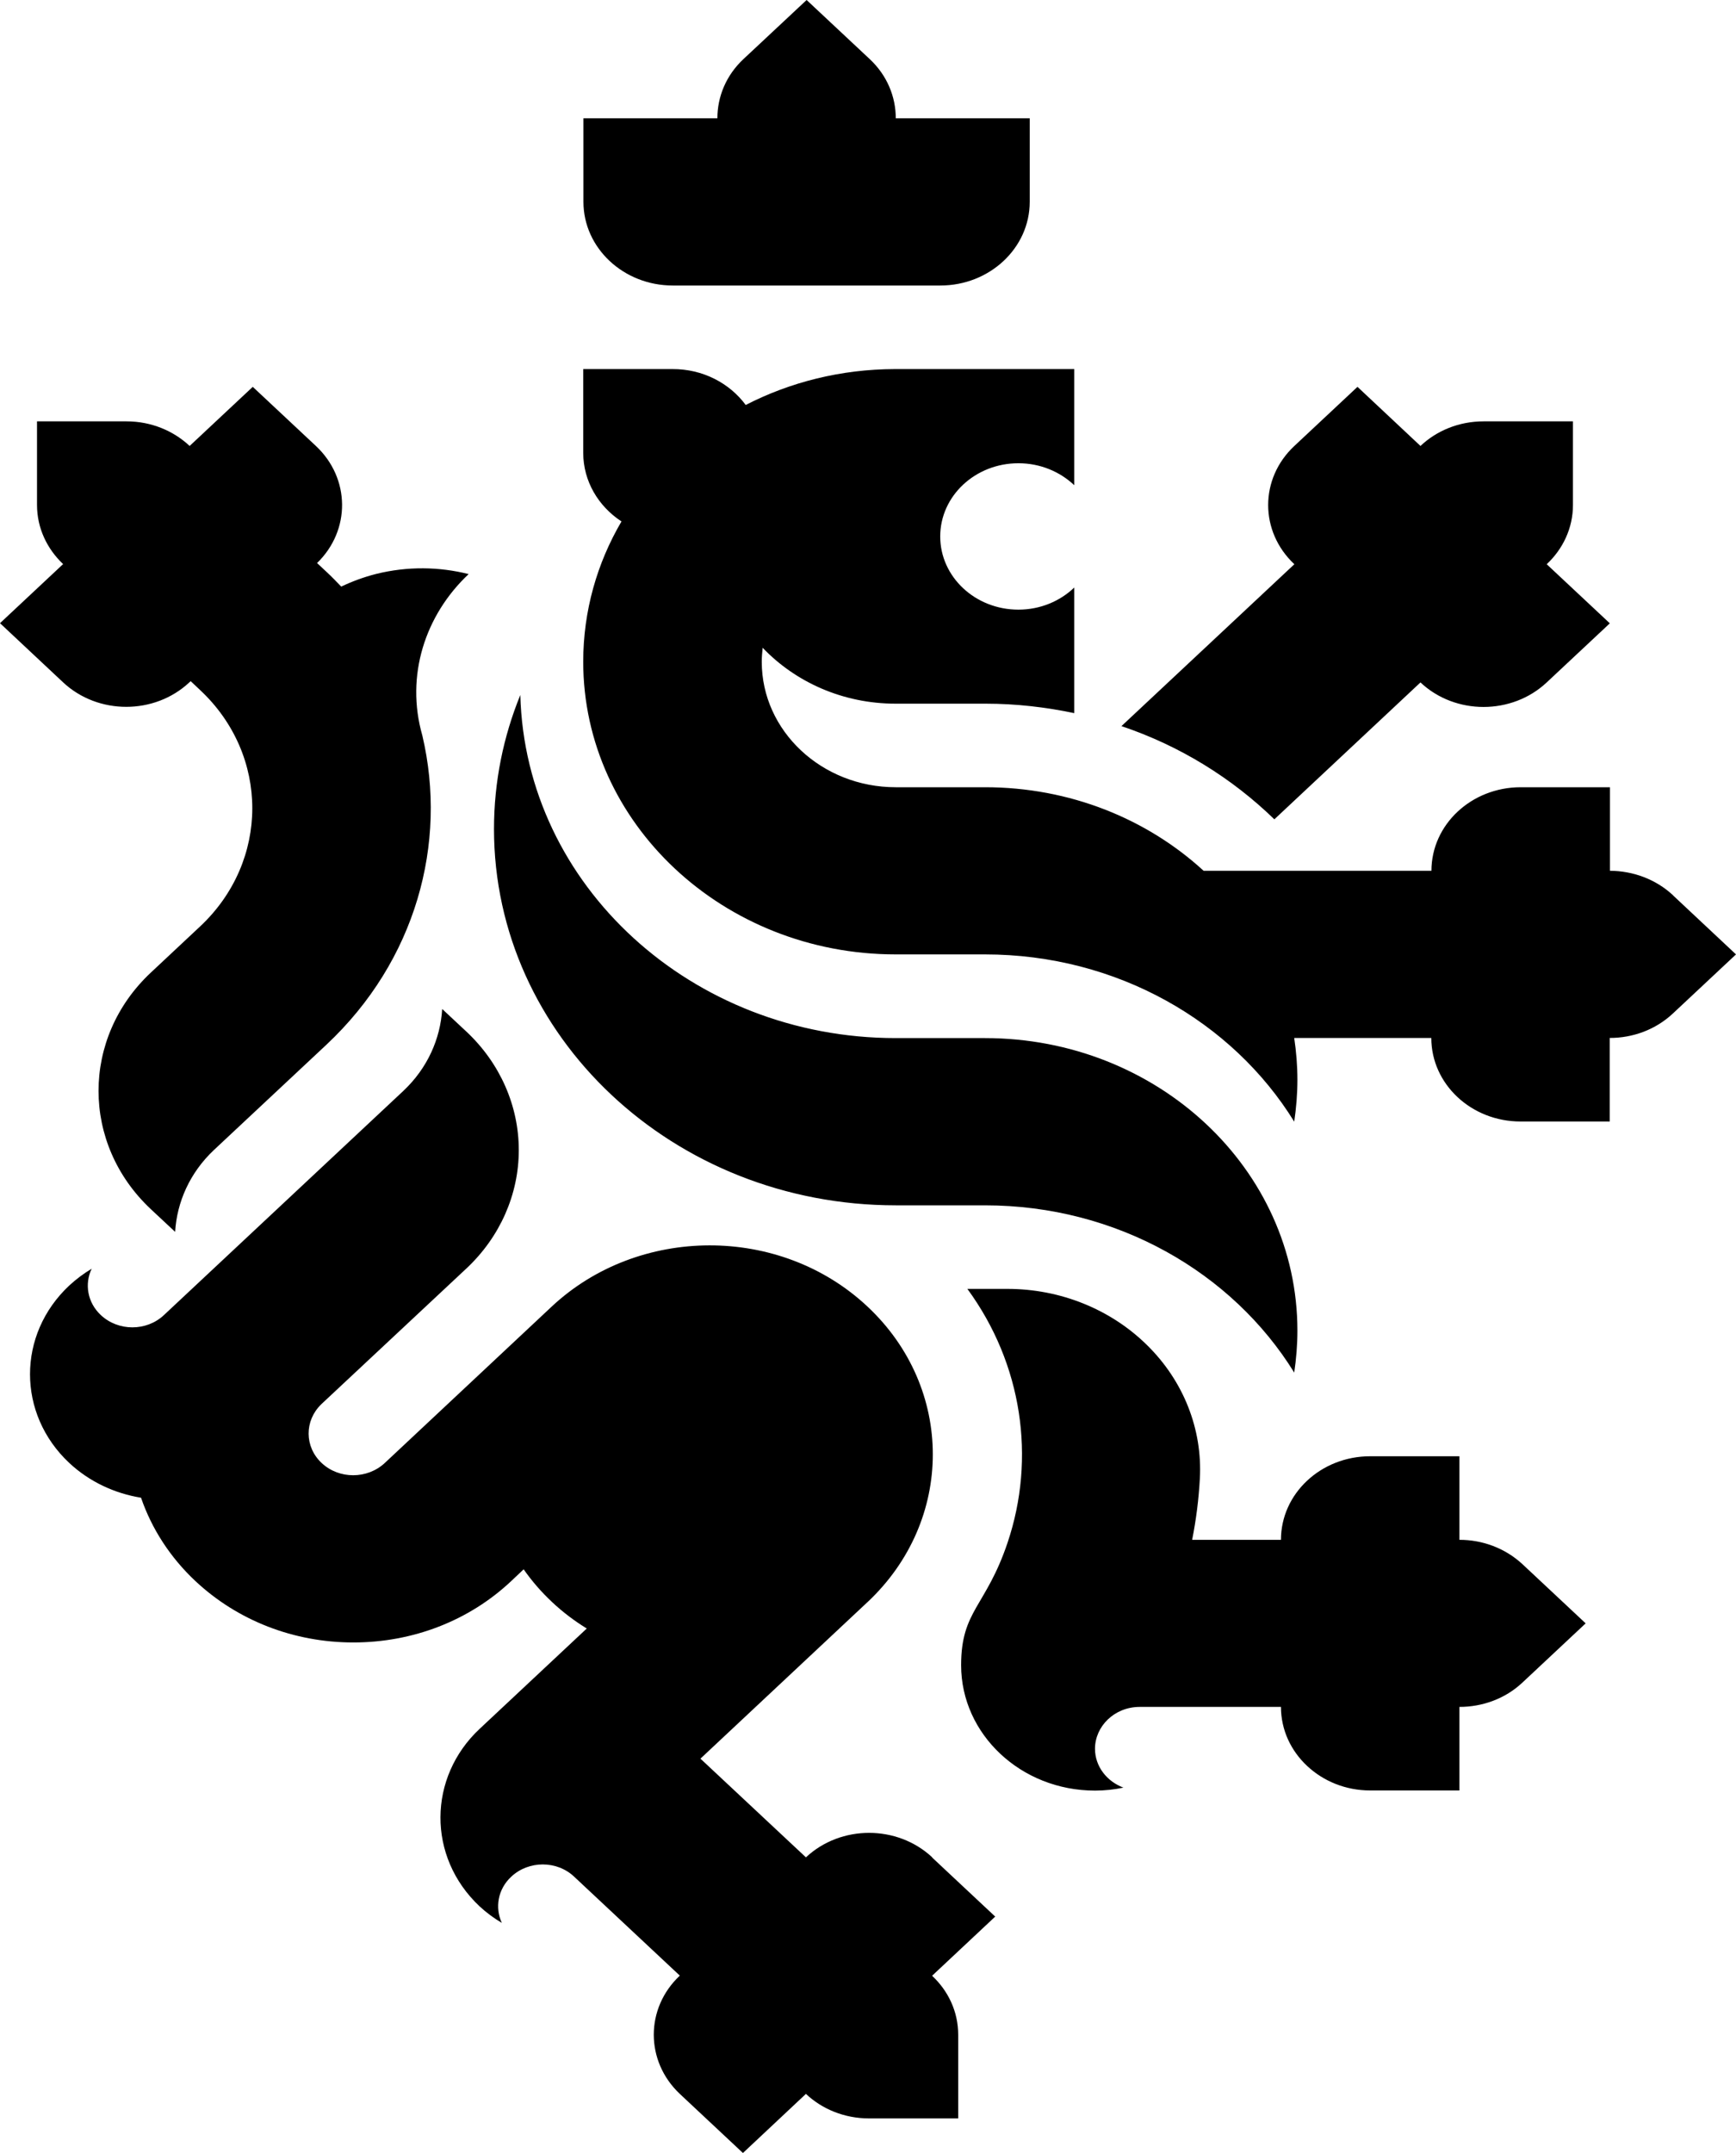 <svg width="25" height="31" viewBox="0 0 25 31" fill="none" xmlns="http://www.w3.org/2000/svg">
<path d="M9.685 4.111H13.542C14.251 4.111 14.829 3.572 14.829 2.906V1.703H12.9C12.9 1.394 12.776 1.086 12.525 0.851L11.616 0L10.706 0.851C10.455 1.086 10.331 1.394 10.331 1.703H8.402V2.906C8.402 3.57 8.978 4.111 9.689 4.111H9.685ZM12.899 17.355H14.184C16.086 17.355 17.749 18.324 18.638 19.763C18.667 19.565 18.684 19.364 18.684 19.16C18.684 16.833 16.669 14.947 14.184 14.947H12.899C9.968 14.947 7.565 12.753 7.493 10.007C7.249 10.606 7.114 11.256 7.114 11.936C7.114 14.922 9.698 17.355 12.9 17.355H12.899ZM18.352 11.797L20.456 9.826C20.956 10.297 21.772 10.297 22.274 9.826L23.183 8.975L22.274 8.124C22.507 7.906 22.652 7.604 22.652 7.272V6.067H21.365C21.01 6.067 20.689 6.201 20.456 6.421L19.549 5.57L18.64 6.421C18.137 6.891 18.137 7.653 18.64 8.124L16.15 10.455C16.994 10.739 17.743 11.205 18.354 11.799L18.352 11.797ZM13.425 26.743C12.922 26.273 12.109 26.273 11.606 26.743L10.087 25.322L12.481 23.079C12.484 23.075 12.488 23.072 12.492 23.069C13.747 21.893 13.747 19.988 12.492 18.812C11.232 17.631 9.194 17.645 7.946 18.812L5.541 21.065C5.29 21.299 4.883 21.301 4.632 21.065C4.383 20.832 4.383 20.456 4.625 20.221L4.632 20.214L6.718 18.263C7.2 17.811 7.471 17.198 7.471 16.56C7.471 15.921 7.2 15.307 6.718 14.855L6.368 14.528C6.342 14.957 6.157 15.379 5.809 15.707L2.361 18.935C2.11 19.171 1.703 19.171 1.452 18.935C1.259 18.755 1.215 18.487 1.32 18.268C1.206 18.336 1.098 18.417 0.997 18.51C0.244 19.215 0.244 20.358 0.997 21.064C1.29 21.337 1.652 21.503 2.031 21.565C2.185 22.013 2.451 22.425 2.815 22.766C3.422 23.334 4.231 23.649 5.088 23.649C5.946 23.649 6.755 23.336 7.361 22.766L7.541 22.596C7.658 22.763 7.794 22.921 7.95 23.067C8.105 23.213 8.274 23.34 8.45 23.448L6.907 24.893C6.164 25.588 6.146 26.735 6.907 27.449C7.006 27.541 7.114 27.62 7.227 27.687C7.125 27.468 7.169 27.202 7.361 27.023C7.612 26.786 8.021 26.786 8.27 27.023L9.79 28.446C9.29 28.915 9.29 29.678 9.79 30.149L10.699 31L11.606 30.149C11.837 30.367 12.16 30.502 12.514 30.502H13.799V29.299C13.799 28.964 13.656 28.666 13.423 28.448L14.332 27.596L13.423 26.745L13.425 26.743ZM0.909 9.825C1.411 10.295 2.225 10.295 2.727 9.825L2.746 9.808L2.881 9.935C3.884 10.873 3.884 12.401 2.881 13.34L2.172 14.004C1.168 14.945 1.168 16.469 2.172 17.41L2.522 17.737C2.548 17.308 2.733 16.886 3.081 16.558L4.7 15.043C5.988 13.836 6.448 12.144 6.082 10.59C5.836 9.73 6.122 8.855 6.749 8.266C6.327 8.16 5.871 8.151 5.416 8.264C5.239 8.309 5.072 8.371 4.914 8.446C4.845 8.374 4.775 8.302 4.702 8.234L4.566 8.107C5.052 7.636 5.046 6.886 4.549 6.421L3.64 5.57L2.731 6.421C2.498 6.203 2.178 6.067 1.822 6.067H0.533V7.271C0.533 7.604 0.678 7.904 0.909 8.122L0 8.973L0.909 9.825ZM24.095 12.892C23.843 12.657 23.515 12.54 23.185 12.538V11.335H21.9C21.189 11.335 20.614 11.874 20.614 12.538H17.333C16.521 11.793 15.41 11.335 14.184 11.335H12.899C11.835 11.335 10.97 10.525 10.97 9.529C10.97 9.461 10.976 9.394 10.983 9.327C11.454 9.82 12.136 10.132 12.899 10.132H14.196C14.634 10.132 15.06 10.182 15.47 10.268V8.46C15.265 8.656 14.981 8.778 14.666 8.778C14.044 8.778 13.54 8.306 13.54 7.724C13.54 7.142 14.044 6.67 14.666 6.67C14.981 6.67 15.265 6.792 15.47 6.986V5.314H12.899C12.895 5.314 12.889 5.314 12.886 5.314C12.109 5.316 11.377 5.503 10.739 5.831C10.507 5.518 10.122 5.312 9.684 5.314H8.399V6.519C8.399 6.929 8.617 7.29 8.95 7.508C8.598 8.108 8.399 8.797 8.399 9.528C8.399 11.852 10.417 13.742 12.899 13.742H14.184C16.086 13.742 17.749 14.71 18.638 16.15C18.667 15.952 18.684 15.752 18.684 15.547C18.684 15.343 18.667 15.142 18.638 14.945H20.612C20.612 15.609 21.187 16.148 21.897 16.148H23.182V14.945C23.512 14.945 23.84 14.828 24.091 14.593L25 13.742L24.091 12.89L24.095 12.892ZM21.017 22.171V20.968H19.732C19.021 20.968 18.447 21.507 18.447 22.171H17.168C17.226 21.879 17.263 21.585 17.279 21.289C17.318 20.578 17.043 19.883 16.519 19.368C15.995 18.851 15.269 18.558 14.508 18.558H13.931C14.724 19.641 14.919 20.997 14.51 22.212C14.198 23.139 13.841 23.185 13.841 23.977C13.841 24.97 14.702 25.782 15.769 25.782C15.91 25.782 16.048 25.767 16.178 25.739C15.94 25.65 15.769 25.434 15.769 25.18C15.769 24.857 16.048 24.577 16.413 24.577H18.447C18.447 24.91 18.592 25.211 18.825 25.428C19.058 25.646 19.378 25.78 19.732 25.78H21.017V24.577C21.347 24.577 21.677 24.46 21.926 24.225L22.835 23.374L21.926 22.523C21.673 22.288 21.345 22.171 21.017 22.171V22.171Z" fill="black"/>
</svg>

